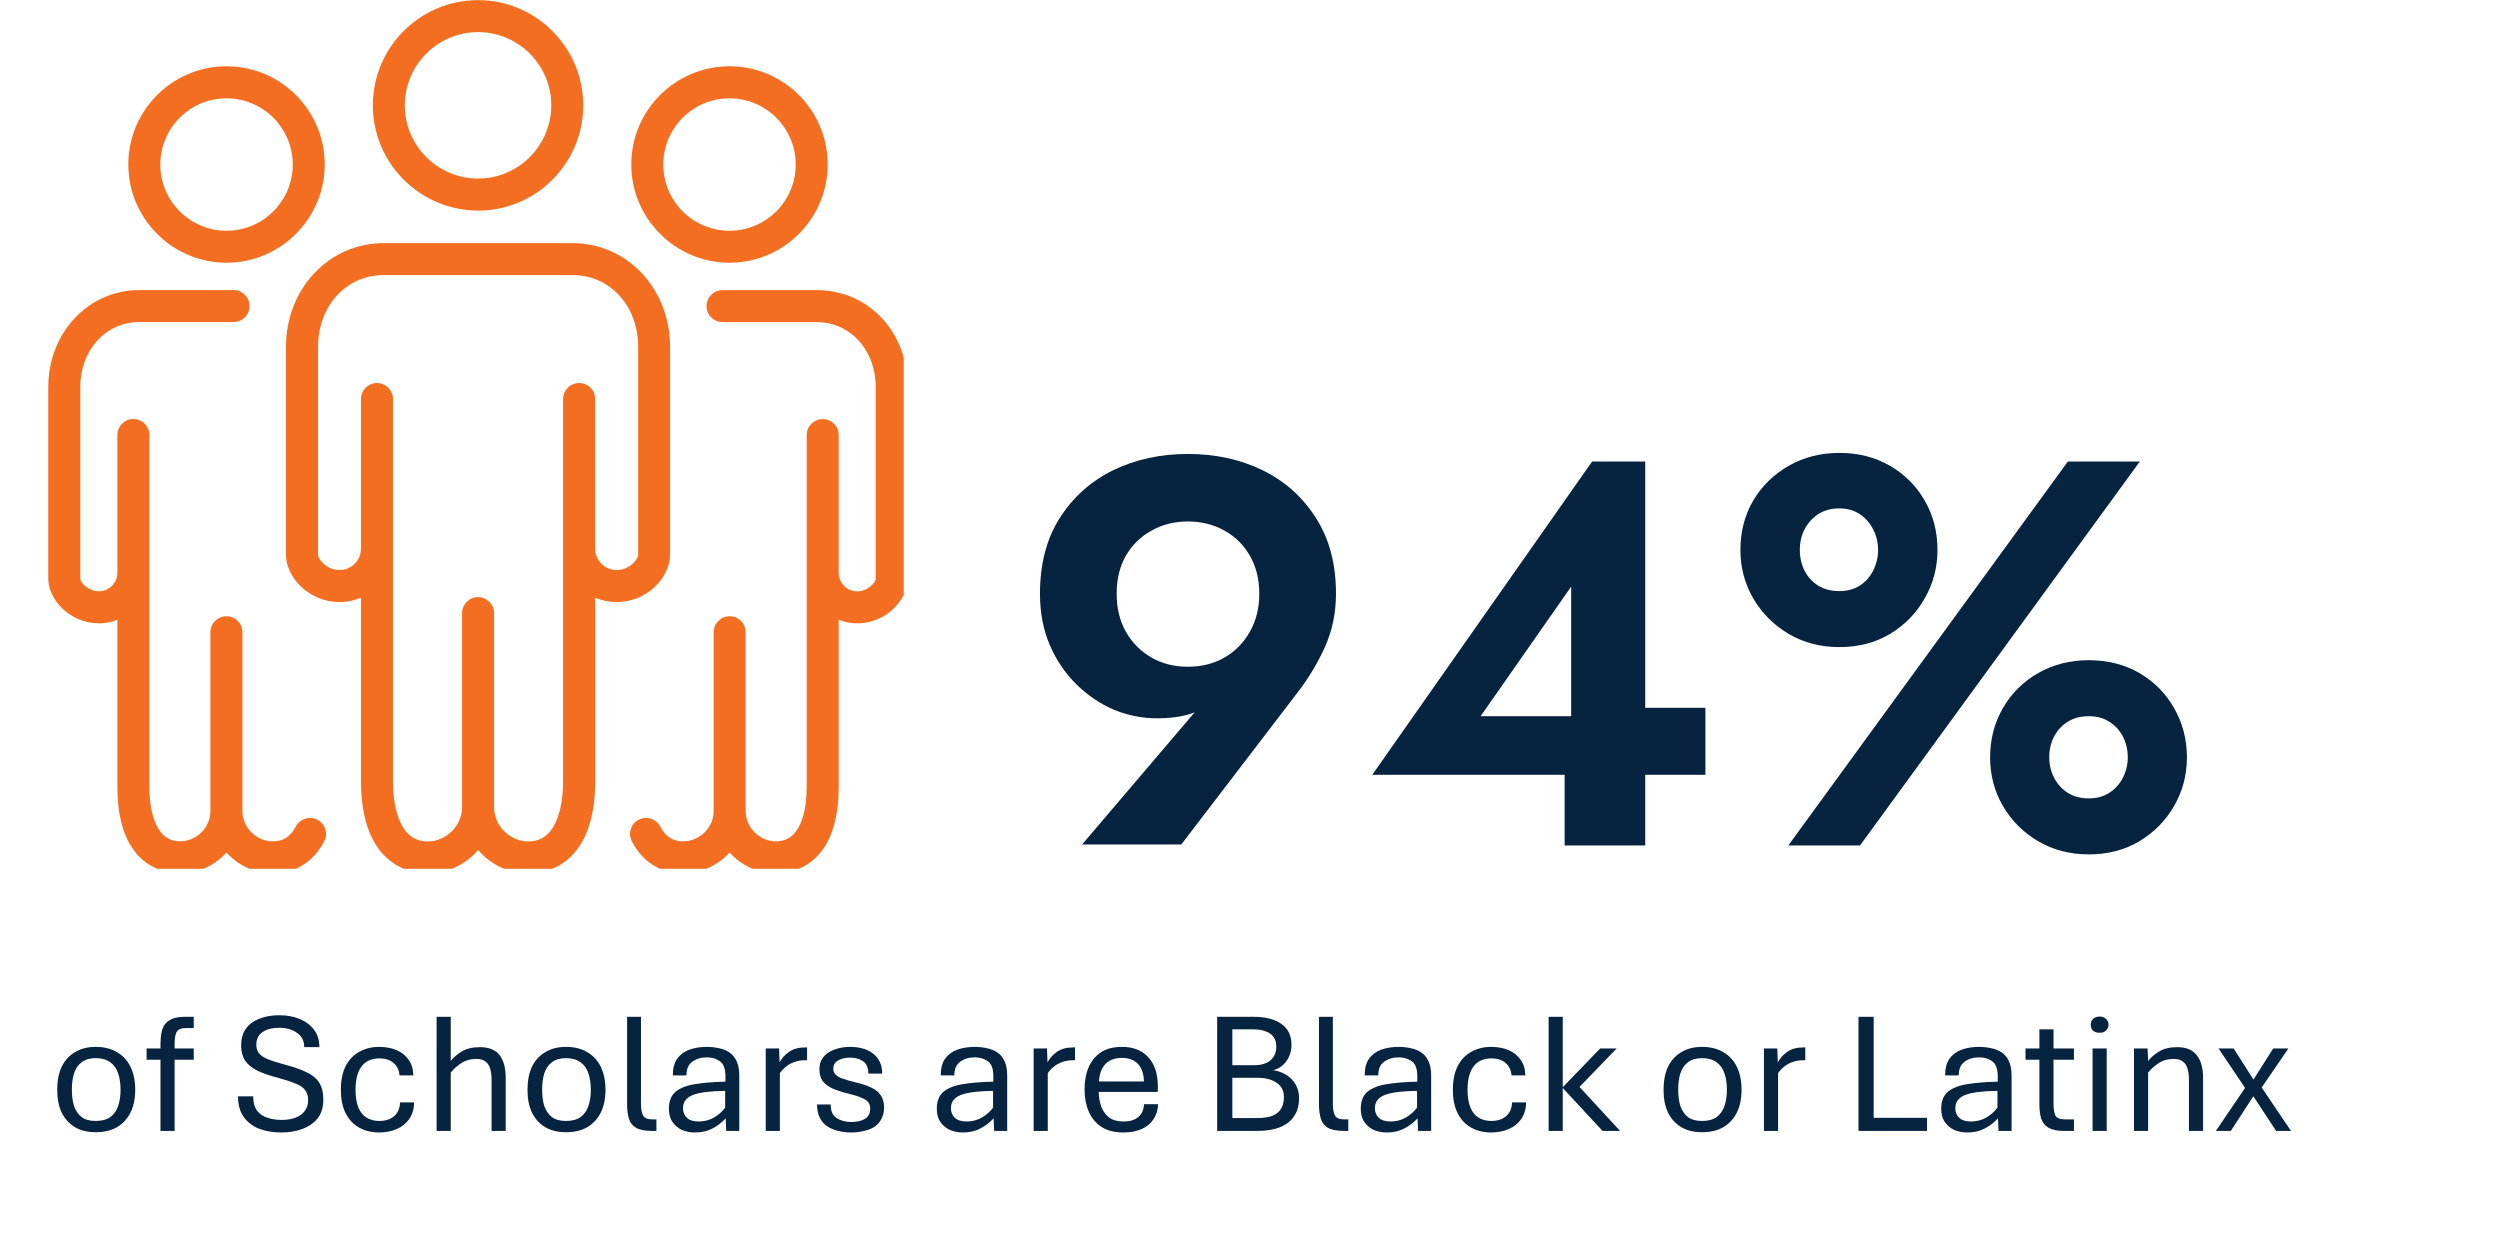 <?xml version="1.0" encoding="UTF-8"?>
<svg xmlns="http://www.w3.org/2000/svg" xmlns:xlink="http://www.w3.org/1999/xlink" width="199" zoomAndPan="magnify" viewBox="0 0 149.25 74.25" height="99" preserveAspectRatio="xMidYMid meet" version="1.0">
  <defs>
    <g></g>
    <clipPath id="eda174190c">
      <path d="M 35 17 L 51.953 17 L 51.953 51.867 L 35 51.867 Z M 35 17 " clip-rule="nonzero"></path>
    </clipPath>
    <clipPath id="ccbb4f6f86">
      <path d="M 0.883 17 L 18 17 L 18 51.867 L 0.883 51.867 Z M 0.883 17 " clip-rule="nonzero"></path>
    </clipPath>
    <clipPath id="7a07c8b759">
      <path d="M 15 14 L 39 14 L 39 51.867 L 15 51.867 Z M 15 14 " clip-rule="nonzero"></path>
    </clipPath>
    <clipPath id="c7a2c077f8">
      <path d="M 0.75 57 L 135.469 57 L 135.469 70.566 L 0.75 70.566 Z M 0.75 57 " clip-rule="nonzero"></path>
    </clipPath>
    <clipPath id="36b2529d1d">
      <rect x="0" width="136" y="0" height="14"></rect>
    </clipPath>
    <clipPath id="9bcd3f2037">
      <rect x="0" width="72" y="0" height="49"></rect>
    </clipPath>
    <clipPath id="2f1e0b0f58">
      <rect x="0" width="136" y="0" height="71"></rect>
    </clipPath>
  </defs>
  <g transform="matrix(1, 0, 0, 1, 2, 0)">
    <g clip-path="url(#2f1e0b0f58)">
      <path fill="#f36e21" d="M 41.551 15.684 C 44.785 15.684 47.414 13.051 47.414 9.82 C 47.414 6.586 44.789 3.957 41.551 3.957 C 38.316 3.957 35.688 6.586 35.688 9.82 C 35.688 13.051 38.32 15.684 41.551 15.684 Z M 41.551 5.871 C 43.734 5.871 45.504 7.641 45.504 9.824 C 45.504 12.004 43.734 13.777 41.551 13.777 C 39.371 13.777 37.598 12.004 37.598 9.824 C 37.598 7.641 39.371 5.871 41.551 5.871 Z M 41.551 5.871 " fill-opacity="1" fill-rule="nonzero"></path>
      <g clip-path="url(#eda174190c)">
        <path fill="#f36e21" d="M 41.137 17.32 C 40.609 17.32 40.18 17.75 40.18 18.277 C 40.18 18.805 40.609 19.23 41.137 19.23 L 46.75 19.23 C 48.762 19.23 50.281 20.898 50.281 23.105 L 50.281 34.547 C 50.281 34.77 49.812 35.305 49.176 35.305 C 48.883 35.305 48.602 35.191 48.398 34.98 C 48.188 34.77 48.07 34.492 48.07 34.203 L 48.07 25.973 C 48.07 25.445 47.641 25.02 47.113 25.02 C 46.586 25.02 46.16 25.445 46.16 25.973 L 46.16 46.98 C 46.16 47.957 45.984 50.23 44.336 50.23 C 43.855 50.23 43.398 50.039 43.051 49.688 C 42.707 49.344 42.516 48.891 42.516 48.406 C 42.516 48.402 42.516 48.398 42.516 48.391 L 42.516 37.742 C 42.516 37.215 42.086 36.789 41.559 36.789 C 41.031 36.789 40.605 37.215 40.605 37.742 L 40.605 48.406 C 40.605 48.406 40.605 48.41 40.605 48.414 C 40.605 48.895 40.414 49.344 40.07 49.688 C 39.719 50.035 39.258 50.23 38.777 50.23 C 38.176 50.23 37.727 49.941 37.414 49.34 C 37.172 48.875 36.594 48.695 36.125 48.938 C 35.656 49.184 35.477 49.762 35.723 50.23 C 36.367 51.465 37.453 52.141 38.777 52.141 C 39.77 52.141 40.703 51.75 41.418 51.043 C 41.469 50.996 41.512 50.945 41.559 50.895 C 41.605 50.945 41.656 51 41.699 51.043 C 42.406 51.75 43.344 52.141 44.336 52.141 C 45.211 52.141 48.07 51.77 48.07 46.98 L 48.07 37 C 48.418 37.141 48.789 37.215 49.176 37.215 C 50.902 37.215 52.191 35.805 52.191 34.547 L 52.191 23.105 C 52.191 19.809 49.852 17.32 46.75 17.32 Z M 41.137 17.32 " fill-opacity="1" fill-rule="nonzero"></path>
      </g>
      <path fill="#f36e21" d="M 11.523 15.684 C 14.754 15.684 17.387 13.051 17.387 9.82 C 17.387 6.586 14.758 3.957 11.523 3.957 C 8.289 3.957 5.66 6.586 5.66 9.82 C 5.66 13.051 8.293 15.684 11.523 15.684 Z M 7.57 9.824 C 7.57 7.641 9.344 5.871 11.523 5.871 C 13.703 5.871 15.477 7.641 15.477 9.824 C 15.477 12.004 13.703 13.777 11.523 13.777 C 9.344 13.777 7.57 12.004 7.57 9.824 Z M 7.57 9.824 " fill-opacity="1" fill-rule="nonzero"></path>
      <g clip-path="url(#ccbb4f6f86)">
        <path fill="#f36e21" d="M 3.902 37.215 C 4.285 37.215 4.66 37.145 5.008 37 L 5.008 46.98 C 5.008 51.77 7.863 52.141 8.738 52.141 C 9.73 52.141 10.672 51.75 11.379 51.043 C 11.426 50.996 11.473 50.945 11.52 50.895 C 11.566 50.945 11.613 51 11.66 51.043 C 12.367 51.75 13.305 52.141 14.297 52.141 C 15.621 52.141 16.707 51.461 17.355 50.23 C 17.473 50.004 17.496 49.746 17.422 49.5 C 17.344 49.258 17.18 49.059 16.953 48.938 C 16.488 48.695 15.914 48.875 15.664 49.34 C 15.352 49.938 14.902 50.23 14.297 50.23 C 13.816 50.23 13.359 50.039 13.012 49.691 C 12.664 49.344 12.473 48.891 12.473 48.406 C 12.473 48.406 12.473 48.406 12.473 48.402 L 12.473 37.742 C 12.473 37.215 12.047 36.789 11.52 36.789 C 10.992 36.789 10.562 37.215 10.562 37.742 L 10.562 48.406 C 10.562 48.891 10.375 49.344 10.027 49.688 C 9.68 50.035 9.219 50.227 8.738 50.227 C 7.098 50.227 6.918 47.953 6.918 46.977 L 6.918 25.969 C 6.918 25.441 6.488 25.016 5.961 25.016 C 5.434 25.016 5.008 25.441 5.008 25.969 L 5.008 34.199 C 5.008 34.492 4.891 34.77 4.684 34.973 C 4.473 35.184 4.191 35.301 3.902 35.301 C 3.262 35.301 2.793 34.766 2.793 34.543 L 2.793 23.102 C 2.793 20.895 4.312 19.227 6.324 19.227 L 11.941 19.227 C 12.469 19.227 12.898 18.801 12.898 18.273 C 12.898 17.746 12.469 17.316 11.941 17.316 L 6.324 17.316 C 3.277 17.316 0.883 19.859 0.883 23.102 L 0.883 34.543 C 0.883 35.801 2.176 37.211 3.902 37.211 Z M 3.902 37.215 " fill-opacity="1" fill-rule="nonzero"></path>
      </g>
      <path fill="#f36e21" d="M 26.539 12.574 C 30.004 12.574 32.82 9.754 32.82 6.293 C 32.82 2.832 30 0.008 26.539 0.008 C 23.078 0.008 20.258 2.828 20.258 6.289 C 20.258 9.75 23.078 12.57 26.539 12.57 Z M 26.539 1.918 C 28.949 1.918 30.91 3.879 30.91 6.289 C 30.91 8.699 28.949 10.66 26.539 10.66 C 24.129 10.66 22.168 8.699 22.168 6.289 C 22.168 3.879 24.129 1.918 26.539 1.918 Z M 26.539 1.918 " fill-opacity="1" fill-rule="nonzero"></path>
      <g clip-path="url(#7a07c8b759)">
        <path fill="#f36e21" d="M 33.527 35.676 C 33.926 35.852 34.359 35.945 34.809 35.945 C 36.637 35.945 38.004 34.457 38.004 33.129 L 38.004 20.711 C 38.004 17.238 35.449 14.516 32.18 14.516 L 20.898 14.516 C 17.637 14.516 15.074 17.234 15.074 20.711 L 15.074 33.129 C 15.074 34.457 16.438 35.945 18.27 35.945 C 18.715 35.945 19.152 35.852 19.551 35.676 L 19.551 46.621 C 19.551 51.742 22.594 52.145 23.523 52.145 C 24.578 52.145 25.578 51.727 26.328 50.977 C 26.402 50.902 26.473 50.828 26.543 50.746 C 26.613 50.828 26.68 50.902 26.758 50.977 C 27.508 51.727 28.508 52.145 29.562 52.145 C 30.492 52.145 33.535 51.746 33.535 46.621 L 33.535 35.676 Z M 32.57 22.867 C 32.043 22.867 31.617 23.297 31.617 23.824 L 31.617 46.621 C 31.617 47.707 31.414 50.234 29.555 50.234 C 29.008 50.234 28.492 50.016 28.102 49.625 C 27.707 49.234 27.496 48.719 27.496 48.176 L 27.496 36.605 C 27.496 36.078 27.066 35.648 26.539 35.648 C 26.012 35.648 25.586 36.078 25.586 36.605 L 25.586 48.176 C 25.586 48.723 25.367 49.238 24.977 49.625 C 24.582 50.02 24.066 50.234 23.523 50.234 C 21.664 50.234 21.461 47.711 21.461 46.621 L 21.461 23.824 C 21.461 23.297 21.035 22.867 20.508 22.867 C 19.98 22.867 19.551 23.297 19.551 23.824 L 19.551 32.75 C 19.551 33.09 19.418 33.41 19.18 33.656 C 18.938 33.895 18.613 34.031 18.273 34.031 C 17.5 34.031 16.988 33.383 16.988 33.125 L 16.988 20.707 C 16.988 18.262 18.672 16.422 20.902 16.422 L 32.184 16.422 C 34.418 16.422 36.098 18.262 36.098 20.707 L 36.098 33.125 C 36.098 33.383 35.586 34.031 34.812 34.031 C 34.469 34.031 34.148 33.895 33.906 33.656 C 33.664 33.41 33.531 33.086 33.531 32.746 L 33.531 23.82 C 33.531 23.293 33.102 22.863 32.574 22.863 Z M 32.57 22.867 " fill-opacity="1" fill-rule="nonzero"></path>
      </g>
      <g clip-path="url(#c7a2c077f8)">
        <g transform="matrix(1, 0, 0, 1, 0, 57)">
          <g clip-path="url(#36b2529d1d)">
            <g fill="#062340" fill-opacity="1">
              <g transform="translate(0.885, 10.515)">
                <g>
                  <path d="M 2.828 0.078 C 2.348 0.078 1.938 -0.02 1.594 -0.219 C 1.25 -0.426 0.984 -0.719 0.797 -1.094 C 0.617 -1.477 0.531 -1.93 0.531 -2.453 C 0.531 -2.984 0.617 -3.441 0.797 -3.828 C 0.984 -4.211 1.25 -4.504 1.594 -4.703 C 1.938 -4.91 2.348 -5.016 2.828 -5.016 C 3.328 -5.016 3.75 -4.91 4.094 -4.703 C 4.445 -4.504 4.719 -4.211 4.906 -3.828 C 5.094 -3.441 5.188 -2.984 5.188 -2.453 C 5.188 -1.93 5.094 -1.477 4.906 -1.094 C 4.719 -0.719 4.445 -0.426 4.094 -0.219 C 3.75 -0.02 3.328 0.078 2.828 0.078 Z M 2.828 -0.594 C 3.191 -0.594 3.484 -0.672 3.703 -0.828 C 3.922 -0.992 4.078 -1.219 4.172 -1.5 C 4.266 -1.781 4.312 -2.098 4.312 -2.453 C 4.312 -2.816 4.266 -3.141 4.172 -3.422 C 4.078 -3.711 3.922 -3.938 3.703 -4.094 C 3.484 -4.258 3.191 -4.344 2.828 -4.344 C 2.473 -4.344 2.191 -4.258 1.984 -4.094 C 1.773 -3.938 1.625 -3.711 1.531 -3.422 C 1.445 -3.141 1.406 -2.816 1.406 -2.453 C 1.406 -2.098 1.445 -1.781 1.531 -1.5 C 1.625 -1.219 1.773 -0.992 1.984 -0.828 C 2.191 -0.672 2.473 -0.594 2.828 -0.594 Z M 2.828 -0.594 "></path>
                </g>
              </g>
            </g>
            <g fill="#062340" fill-opacity="1">
              <g transform="translate(6.597, 10.515)">
                <g>
                  <path d="M 0.984 0 L 0.984 -4.25 L 0.156 -4.25 L 0.156 -4.922 L 0.984 -4.922 L 0.984 -5.203 C 0.984 -5.453 1.004 -5.676 1.047 -5.875 C 1.086 -6.082 1.16 -6.254 1.266 -6.391 C 1.379 -6.523 1.531 -6.629 1.719 -6.703 C 1.906 -6.773 2.148 -6.812 2.453 -6.812 L 2.969 -6.812 L 2.969 -6.141 L 2.516 -6.141 C 2.211 -6.141 2.02 -6.055 1.938 -5.891 C 1.863 -5.734 1.828 -5.504 1.828 -5.203 L 1.828 -4.922 L 2.969 -4.922 L 2.969 -4.25 L 1.828 -4.25 L 1.828 0 Z M 0.984 0 "></path>
                </g>
              </g>
            </g>
            <g fill="#062340" fill-opacity="1">
              <g transform="translate(9.716, 10.515)">
                <g></g>
              </g>
            </g>
            <g fill="#062340" fill-opacity="1">
              <g transform="translate(11.819, 10.515)">
                <g>
                  <path d="M 2.984 0.094 C 2.492 0.094 2.051 0.02 1.656 -0.125 C 1.27 -0.281 0.961 -0.516 0.734 -0.828 C 0.504 -1.148 0.391 -1.562 0.391 -2.062 L 1.297 -2.062 C 1.297 -1.695 1.375 -1.41 1.531 -1.203 C 1.688 -1.004 1.895 -0.863 2.156 -0.781 C 2.414 -0.695 2.703 -0.656 3.016 -0.656 C 3.297 -0.656 3.555 -0.695 3.797 -0.781 C 4.035 -0.863 4.223 -0.992 4.359 -1.172 C 4.504 -1.348 4.578 -1.57 4.578 -1.844 C 4.578 -2.07 4.52 -2.266 4.406 -2.422 C 4.301 -2.578 4.117 -2.707 3.859 -2.812 C 3.598 -2.926 3.254 -3.039 2.828 -3.156 C 2.305 -3.289 1.879 -3.438 1.547 -3.594 C 1.223 -3.758 0.977 -3.961 0.812 -4.203 C 0.656 -4.441 0.578 -4.742 0.578 -5.109 C 0.578 -5.492 0.664 -5.816 0.844 -6.078 C 1.031 -6.348 1.297 -6.551 1.641 -6.688 C 1.984 -6.832 2.391 -6.906 2.859 -6.906 C 3.297 -6.906 3.695 -6.832 4.062 -6.688 C 4.426 -6.539 4.711 -6.328 4.922 -6.047 C 5.141 -5.766 5.25 -5.414 5.25 -5 L 4.344 -5 C 4.344 -5.375 4.195 -5.66 3.906 -5.859 C 3.625 -6.055 3.273 -6.156 2.859 -6.156 C 2.422 -6.156 2.082 -6.066 1.844 -5.891 C 1.602 -5.723 1.484 -5.473 1.484 -5.141 C 1.484 -4.941 1.535 -4.773 1.641 -4.641 C 1.742 -4.504 1.922 -4.383 2.172 -4.281 C 2.43 -4.176 2.789 -4.062 3.25 -3.938 C 3.77 -3.801 4.191 -3.648 4.516 -3.484 C 4.848 -3.328 5.094 -3.117 5.25 -2.859 C 5.406 -2.609 5.484 -2.273 5.484 -1.859 C 5.484 -1.422 5.375 -1.055 5.156 -0.766 C 4.938 -0.484 4.633 -0.27 4.25 -0.125 C 3.875 0.02 3.453 0.094 2.984 0.094 Z M 2.984 0.094 "></path>
                </g>
              </g>
            </g>
            <g fill="#062340" fill-opacity="1">
              <g transform="translate(17.819, 10.515)">
                <g>
                  <path d="M 2.812 0.094 C 2.375 0.094 1.984 0 1.641 -0.188 C 1.297 -0.375 1.023 -0.656 0.828 -1.031 C 0.629 -1.414 0.531 -1.891 0.531 -2.453 C 0.531 -3.016 0.625 -3.484 0.812 -3.859 C 1.008 -4.242 1.281 -4.531 1.625 -4.719 C 1.969 -4.914 2.363 -5.016 2.812 -5.016 C 3.195 -5.016 3.539 -4.953 3.844 -4.828 C 4.145 -4.703 4.383 -4.516 4.562 -4.266 C 4.75 -4.016 4.848 -3.695 4.859 -3.312 L 4.031 -3.312 C 4.008 -3.625 3.895 -3.867 3.688 -4.047 C 3.477 -4.234 3.191 -4.328 2.828 -4.328 C 2.348 -4.328 1.988 -4.16 1.75 -3.828 C 1.52 -3.504 1.406 -3.047 1.406 -2.453 C 1.406 -2.055 1.457 -1.719 1.562 -1.438 C 1.664 -1.164 1.82 -0.957 2.031 -0.812 C 2.25 -0.664 2.516 -0.594 2.828 -0.594 C 3.191 -0.594 3.484 -0.688 3.703 -0.875 C 3.93 -1.062 4.051 -1.336 4.062 -1.703 L 4.906 -1.703 C 4.895 -1.305 4.797 -0.973 4.609 -0.703 C 4.422 -0.441 4.172 -0.242 3.859 -0.109 C 3.555 0.023 3.207 0.094 2.812 0.094 Z M 2.812 0.094 "></path>
                </g>
              </g>
            </g>
            <g fill="#062340" fill-opacity="1">
              <g transform="translate(23.253, 10.515)">
                <g>
                  <path d="M 0.812 0 L 0.812 -6.812 L 1.656 -6.812 L 1.656 -4.172 C 1.801 -4.367 2.016 -4.555 2.297 -4.734 C 2.586 -4.91 2.953 -5 3.391 -5 C 3.941 -5 4.336 -4.836 4.578 -4.516 C 4.816 -4.203 4.938 -3.754 4.938 -3.172 L 4.938 0 L 4.094 0 L 4.094 -3.062 C 4.094 -3.301 4.066 -3.508 4.016 -3.688 C 3.973 -3.875 3.883 -4.02 3.75 -4.125 C 3.625 -4.238 3.438 -4.297 3.188 -4.297 C 2.82 -4.297 2.516 -4.207 2.266 -4.031 C 2.016 -3.863 1.812 -3.68 1.656 -3.484 L 1.656 0 Z M 0.812 0 "></path>
                </g>
              </g>
            </g>
            <g fill="#062340" fill-opacity="1">
              <g transform="translate(28.96, 10.515)">
                <g>
                  <path d="M 2.828 0.078 C 2.348 0.078 1.938 -0.02 1.594 -0.219 C 1.25 -0.426 0.984 -0.719 0.797 -1.094 C 0.617 -1.477 0.531 -1.93 0.531 -2.453 C 0.531 -2.984 0.617 -3.441 0.797 -3.828 C 0.984 -4.211 1.25 -4.504 1.594 -4.703 C 1.938 -4.91 2.348 -5.016 2.828 -5.016 C 3.328 -5.016 3.75 -4.91 4.094 -4.703 C 4.445 -4.504 4.719 -4.211 4.906 -3.828 C 5.094 -3.441 5.188 -2.984 5.188 -2.453 C 5.188 -1.93 5.094 -1.477 4.906 -1.094 C 4.719 -0.719 4.445 -0.426 4.094 -0.219 C 3.75 -0.02 3.328 0.078 2.828 0.078 Z M 2.828 -0.594 C 3.191 -0.594 3.484 -0.672 3.703 -0.828 C 3.922 -0.992 4.078 -1.219 4.172 -1.5 C 4.266 -1.781 4.312 -2.098 4.312 -2.453 C 4.312 -2.816 4.266 -3.141 4.172 -3.422 C 4.078 -3.711 3.922 -3.938 3.703 -4.094 C 3.484 -4.258 3.191 -4.344 2.828 -4.344 C 2.473 -4.344 2.191 -4.258 1.984 -4.094 C 1.773 -3.938 1.625 -3.711 1.531 -3.422 C 1.445 -3.141 1.406 -2.816 1.406 -2.453 C 1.406 -2.098 1.445 -1.781 1.531 -1.5 C 1.625 -1.219 1.773 -0.992 1.984 -0.828 C 2.191 -0.672 2.473 -0.594 2.828 -0.594 Z M 2.828 -0.594 "></path>
                </g>
              </g>
            </g>
            <g fill="#062340" fill-opacity="1">
              <g transform="translate(34.672, 10.515)">
                <g>
                  <path d="M 2.234 0 C 1.828 0 1.516 -0.062 1.297 -0.188 C 1.086 -0.312 0.945 -0.492 0.875 -0.734 C 0.801 -0.973 0.766 -1.258 0.766 -1.594 L 0.766 -6.812 L 1.594 -6.812 L 1.594 -1.641 C 1.594 -1.328 1.633 -1.086 1.719 -0.922 C 1.801 -0.766 1.988 -0.688 2.281 -0.688 L 2.516 -0.688 L 2.516 0 Z M 2.234 0 "></path>
                </g>
              </g>
            </g>
            <g fill="#062340" fill-opacity="1">
              <g transform="translate(37.402, 10.515)">
                <g>
                  <path d="M 2.078 0.094 C 1.797 0.094 1.535 0.039 1.297 -0.062 C 1.066 -0.176 0.879 -0.336 0.734 -0.547 C 0.598 -0.754 0.531 -1.016 0.531 -1.328 C 0.531 -1.773 0.664 -2.113 0.938 -2.344 C 1.219 -2.57 1.613 -2.723 2.125 -2.797 C 2.633 -2.879 3.227 -2.926 3.906 -2.938 L 3.906 -3.281 C 3.906 -3.707 3.797 -4 3.578 -4.156 C 3.367 -4.312 3.109 -4.391 2.797 -4.391 C 2.453 -4.391 2.16 -4.301 1.922 -4.125 C 1.691 -3.957 1.578 -3.688 1.578 -3.312 L 0.766 -3.312 C 0.766 -3.719 0.848 -4.047 1.016 -4.297 C 1.191 -4.547 1.43 -4.727 1.734 -4.844 C 2.047 -4.957 2.398 -5.016 2.797 -5.016 C 3.047 -5.016 3.285 -4.988 3.516 -4.938 C 3.742 -4.895 3.953 -4.812 4.141 -4.688 C 4.328 -4.562 4.473 -4.383 4.578 -4.156 C 4.68 -3.938 4.734 -3.648 4.734 -3.297 L 4.734 0 L 3.953 0 L 3.922 -0.75 C 3.691 -0.5 3.426 -0.297 3.125 -0.141 C 2.832 0.016 2.484 0.094 2.078 0.094 Z M 2.312 -0.562 C 2.645 -0.562 2.945 -0.641 3.219 -0.797 C 3.488 -0.953 3.711 -1.148 3.891 -1.391 L 3.891 -2.391 C 2.992 -2.379 2.348 -2.297 1.953 -2.141 C 1.566 -1.984 1.375 -1.723 1.375 -1.359 C 1.375 -1.117 1.453 -0.926 1.609 -0.781 C 1.766 -0.633 2 -0.562 2.312 -0.562 Z M 2.312 -0.562 "></path>
                </g>
              </g>
            </g>
            <g fill="#062340" fill-opacity="1">
              <g transform="translate(42.902, 10.515)">
                <g>
                  <path d="M 0.812 0 L 0.812 -4.922 L 1.609 -4.922 L 1.641 -4.094 C 1.773 -4.344 1.961 -4.551 2.203 -4.719 C 2.453 -4.895 2.773 -4.984 3.172 -4.984 L 3.281 -4.984 L 3.281 -4.219 L 3.156 -4.219 C 2.914 -4.219 2.703 -4.18 2.516 -4.109 C 2.328 -4.047 2.164 -3.957 2.031 -3.844 C 1.895 -3.738 1.77 -3.609 1.656 -3.453 L 1.656 0 Z M 0.812 0 "></path>
                </g>
              </g>
            </g>
            <g fill="#062340" fill-opacity="1">
              <g transform="translate(46.263, 10.515)">
                <g>
                  <path d="M 2.562 0.094 C 2.281 0.094 2.016 0.062 1.766 0 C 1.523 -0.062 1.305 -0.156 1.109 -0.281 C 0.922 -0.414 0.773 -0.586 0.672 -0.797 C 0.566 -1.016 0.516 -1.273 0.516 -1.578 L 1.328 -1.578 C 1.328 -1.191 1.445 -0.922 1.688 -0.766 C 1.926 -0.609 2.223 -0.531 2.578 -0.531 C 2.898 -0.531 3.164 -0.594 3.375 -0.719 C 3.582 -0.844 3.688 -1.047 3.688 -1.328 C 3.688 -1.566 3.594 -1.742 3.406 -1.859 C 3.219 -1.984 2.883 -2.102 2.406 -2.219 C 2.031 -2.312 1.707 -2.414 1.438 -2.531 C 1.176 -2.656 0.977 -2.805 0.844 -2.984 C 0.719 -3.172 0.656 -3.406 0.656 -3.688 C 0.656 -3.906 0.703 -4.098 0.797 -4.266 C 0.891 -4.43 1.02 -4.566 1.188 -4.672 C 1.352 -4.785 1.547 -4.867 1.766 -4.922 C 1.992 -4.984 2.238 -5.016 2.5 -5.016 C 2.758 -5.016 3.004 -4.984 3.234 -4.922 C 3.461 -4.859 3.66 -4.766 3.828 -4.641 C 4.004 -4.516 4.145 -4.348 4.25 -4.141 C 4.352 -3.941 4.406 -3.703 4.406 -3.422 L 3.578 -3.422 C 3.578 -3.766 3.473 -4.008 3.266 -4.156 C 3.055 -4.301 2.801 -4.375 2.5 -4.375 C 2.195 -4.375 1.953 -4.316 1.766 -4.203 C 1.578 -4.098 1.484 -3.93 1.484 -3.703 C 1.484 -3.578 1.523 -3.469 1.609 -3.375 C 1.691 -3.281 1.832 -3.195 2.031 -3.125 C 2.227 -3.051 2.5 -2.973 2.844 -2.891 C 3.207 -2.805 3.516 -2.703 3.766 -2.578 C 4.016 -2.461 4.203 -2.305 4.328 -2.109 C 4.453 -1.922 4.516 -1.68 4.516 -1.391 C 4.516 -1.129 4.461 -0.906 4.359 -0.719 C 4.266 -0.531 4.129 -0.375 3.953 -0.25 C 3.773 -0.133 3.566 -0.051 3.328 0 C 3.086 0.062 2.832 0.094 2.562 0.094 Z M 2.562 0.094 "></path>
                </g>
              </g>
            </g>
            <g fill="#062340" fill-opacity="1">
              <g transform="translate(51.293, 10.515)">
                <g></g>
              </g>
            </g>
            <g fill="#062340" fill-opacity="1">
              <g transform="translate(53.396, 10.515)">
                <g>
                  <path d="M 2.078 0.094 C 1.797 0.094 1.535 0.039 1.297 -0.062 C 1.066 -0.176 0.879 -0.336 0.734 -0.547 C 0.598 -0.754 0.531 -1.016 0.531 -1.328 C 0.531 -1.773 0.664 -2.113 0.938 -2.344 C 1.219 -2.57 1.613 -2.723 2.125 -2.797 C 2.633 -2.879 3.227 -2.926 3.906 -2.938 L 3.906 -3.281 C 3.906 -3.707 3.797 -4 3.578 -4.156 C 3.367 -4.312 3.109 -4.391 2.797 -4.391 C 2.453 -4.391 2.16 -4.301 1.922 -4.125 C 1.691 -3.957 1.578 -3.688 1.578 -3.312 L 0.766 -3.312 C 0.766 -3.719 0.848 -4.047 1.016 -4.297 C 1.191 -4.547 1.43 -4.727 1.734 -4.844 C 2.047 -4.957 2.398 -5.016 2.797 -5.016 C 3.047 -5.016 3.285 -4.988 3.516 -4.938 C 3.742 -4.895 3.953 -4.812 4.141 -4.688 C 4.328 -4.562 4.473 -4.383 4.578 -4.156 C 4.68 -3.938 4.734 -3.648 4.734 -3.297 L 4.734 0 L 3.953 0 L 3.922 -0.75 C 3.691 -0.5 3.426 -0.297 3.125 -0.141 C 2.832 0.016 2.484 0.094 2.078 0.094 Z M 2.312 -0.562 C 2.645 -0.562 2.945 -0.641 3.219 -0.797 C 3.488 -0.953 3.711 -1.148 3.891 -1.391 L 3.891 -2.391 C 2.992 -2.379 2.348 -2.297 1.953 -2.141 C 1.566 -1.984 1.375 -1.723 1.375 -1.359 C 1.375 -1.117 1.453 -0.926 1.609 -0.781 C 1.766 -0.633 2 -0.562 2.312 -0.562 Z M 2.312 -0.562 "></path>
                </g>
              </g>
            </g>
            <g fill="#062340" fill-opacity="1">
              <g transform="translate(58.896, 10.515)">
                <g>
                  <path d="M 0.812 0 L 0.812 -4.922 L 1.609 -4.922 L 1.641 -4.094 C 1.773 -4.344 1.961 -4.551 2.203 -4.719 C 2.453 -4.895 2.773 -4.984 3.172 -4.984 L 3.281 -4.984 L 3.281 -4.219 L 3.156 -4.219 C 2.914 -4.219 2.703 -4.18 2.516 -4.109 C 2.328 -4.047 2.164 -3.957 2.031 -3.844 C 1.895 -3.738 1.77 -3.609 1.656 -3.453 L 1.656 0 Z M 0.812 0 "></path>
                </g>
              </g>
            </g>
            <g fill="#062340" fill-opacity="1">
              <g transform="translate(62.217, 10.515)">
                <g>
                  <path d="M 2.859 0.094 C 2.328 0.094 1.891 -0.016 1.547 -0.234 C 1.203 -0.461 0.945 -0.77 0.781 -1.156 C 0.613 -1.539 0.531 -1.977 0.531 -2.469 C 0.531 -2.969 0.609 -3.406 0.766 -3.781 C 0.93 -4.164 1.176 -4.469 1.5 -4.688 C 1.832 -4.906 2.254 -5.016 2.766 -5.016 C 3.43 -5.016 3.953 -4.812 4.328 -4.406 C 4.711 -4 4.906 -3.414 4.906 -2.656 C 4.906 -2.602 4.906 -2.539 4.906 -2.469 C 4.906 -2.406 4.898 -2.359 4.891 -2.328 L 1.375 -2.328 C 1.383 -2.004 1.438 -1.707 1.531 -1.438 C 1.633 -1.176 1.789 -0.961 2 -0.797 C 2.219 -0.641 2.504 -0.562 2.859 -0.562 C 3.234 -0.562 3.523 -0.648 3.734 -0.828 C 3.953 -1.004 4.066 -1.258 4.078 -1.594 L 4.922 -1.594 C 4.91 -1.25 4.816 -0.945 4.641 -0.688 C 4.473 -0.438 4.238 -0.242 3.938 -0.109 C 3.633 0.023 3.273 0.094 2.859 0.094 Z M 1.391 -2.953 L 4.078 -2.953 C 4.066 -3.41 3.945 -3.758 3.719 -4 C 3.488 -4.238 3.172 -4.359 2.766 -4.359 C 2.348 -4.359 2.02 -4.238 1.781 -4 C 1.551 -3.758 1.422 -3.41 1.391 -2.953 Z M 1.391 -2.953 "></path>
                </g>
              </g>
            </g>
            <g fill="#062340" fill-opacity="1">
              <g transform="translate(67.671, 10.515)">
                <g></g>
              </g>
            </g>
            <g fill="#062340" fill-opacity="1">
              <g transform="translate(69.774, 10.515)">
                <g>
                  <path d="M 0.891 0 L 0.891 -6.812 L 3.078 -6.812 C 3.766 -6.812 4.312 -6.672 4.719 -6.391 C 5.125 -6.117 5.328 -5.695 5.328 -5.125 C 5.328 -4.77 5.227 -4.453 5.031 -4.172 C 4.832 -3.891 4.566 -3.707 4.234 -3.625 C 4.703 -3.551 5.078 -3.363 5.359 -3.062 C 5.641 -2.758 5.781 -2.391 5.781 -1.953 C 5.781 -1.547 5.688 -1.195 5.5 -0.906 C 5.32 -0.613 5.047 -0.391 4.672 -0.234 C 4.305 -0.078 3.848 0 3.297 0 Z M 1.797 -0.766 L 3.281 -0.766 C 3.562 -0.766 3.82 -0.797 4.062 -0.859 C 4.312 -0.93 4.508 -1.062 4.656 -1.25 C 4.801 -1.438 4.875 -1.691 4.875 -2.016 C 4.875 -2.398 4.727 -2.688 4.438 -2.875 C 4.156 -3.07 3.77 -3.172 3.281 -3.172 L 1.797 -3.172 Z M 1.797 -3.922 L 3.078 -3.922 C 3.516 -3.922 3.848 -4.02 4.078 -4.219 C 4.305 -4.414 4.422 -4.688 4.422 -5.031 C 4.422 -5.258 4.367 -5.445 4.266 -5.594 C 4.16 -5.75 4.004 -5.863 3.797 -5.938 C 3.598 -6.02 3.359 -6.062 3.078 -6.062 L 1.797 -6.062 Z M 1.797 -3.922 "></path>
                </g>
              </g>
            </g>
            <g fill="#062340" fill-opacity="1">
              <g transform="translate(75.977, 10.515)">
                <g>
                  <path d="M 2.234 0 C 1.828 0 1.516 -0.062 1.297 -0.188 C 1.086 -0.312 0.945 -0.492 0.875 -0.734 C 0.801 -0.973 0.766 -1.258 0.766 -1.594 L 0.766 -6.812 L 1.594 -6.812 L 1.594 -1.641 C 1.594 -1.328 1.633 -1.086 1.719 -0.922 C 1.801 -0.766 1.988 -0.688 2.281 -0.688 L 2.516 -0.688 L 2.516 0 Z M 2.234 0 "></path>
                </g>
              </g>
            </g>
            <g fill="#062340" fill-opacity="1">
              <g transform="translate(78.706, 10.515)">
                <g>
                  <path d="M 2.078 0.094 C 1.797 0.094 1.535 0.039 1.297 -0.062 C 1.066 -0.176 0.879 -0.336 0.734 -0.547 C 0.598 -0.754 0.531 -1.016 0.531 -1.328 C 0.531 -1.773 0.664 -2.113 0.938 -2.344 C 1.219 -2.57 1.613 -2.723 2.125 -2.797 C 2.633 -2.879 3.227 -2.926 3.906 -2.938 L 3.906 -3.281 C 3.906 -3.707 3.797 -4 3.578 -4.156 C 3.367 -4.312 3.109 -4.391 2.797 -4.391 C 2.453 -4.391 2.16 -4.301 1.922 -4.125 C 1.691 -3.957 1.578 -3.688 1.578 -3.312 L 0.766 -3.312 C 0.766 -3.719 0.848 -4.047 1.016 -4.297 C 1.191 -4.547 1.43 -4.727 1.734 -4.844 C 2.047 -4.957 2.398 -5.016 2.797 -5.016 C 3.047 -5.016 3.285 -4.988 3.516 -4.938 C 3.742 -4.895 3.953 -4.812 4.141 -4.688 C 4.328 -4.562 4.473 -4.383 4.578 -4.156 C 4.68 -3.938 4.734 -3.648 4.734 -3.297 L 4.734 0 L 3.953 0 L 3.922 -0.75 C 3.691 -0.5 3.426 -0.297 3.125 -0.141 C 2.832 0.016 2.484 0.094 2.078 0.094 Z M 2.312 -0.562 C 2.645 -0.562 2.945 -0.641 3.219 -0.797 C 3.488 -0.953 3.711 -1.148 3.891 -1.391 L 3.891 -2.391 C 2.992 -2.379 2.348 -2.297 1.953 -2.141 C 1.566 -1.984 1.375 -1.723 1.375 -1.359 C 1.375 -1.117 1.453 -0.926 1.609 -0.781 C 1.766 -0.633 2 -0.562 2.312 -0.562 Z M 2.312 -0.562 "></path>
                </g>
              </g>
            </g>
            <g fill="#062340" fill-opacity="1">
              <g transform="translate(84.206, 10.515)">
                <g>
                  <path d="M 2.812 0.094 C 2.375 0.094 1.984 0 1.641 -0.188 C 1.297 -0.375 1.023 -0.656 0.828 -1.031 C 0.629 -1.414 0.531 -1.891 0.531 -2.453 C 0.531 -3.016 0.625 -3.484 0.812 -3.859 C 1.008 -4.242 1.281 -4.531 1.625 -4.719 C 1.969 -4.914 2.363 -5.016 2.812 -5.016 C 3.195 -5.016 3.539 -4.953 3.844 -4.828 C 4.145 -4.703 4.383 -4.516 4.562 -4.266 C 4.75 -4.016 4.848 -3.695 4.859 -3.312 L 4.031 -3.312 C 4.008 -3.625 3.895 -3.867 3.688 -4.047 C 3.477 -4.234 3.191 -4.328 2.828 -4.328 C 2.348 -4.328 1.988 -4.16 1.75 -3.828 C 1.52 -3.504 1.406 -3.047 1.406 -2.453 C 1.406 -2.055 1.457 -1.719 1.562 -1.438 C 1.664 -1.164 1.82 -0.957 2.031 -0.812 C 2.25 -0.664 2.516 -0.594 2.828 -0.594 C 3.191 -0.594 3.484 -0.688 3.703 -0.875 C 3.93 -1.062 4.051 -1.336 4.062 -1.703 L 4.906 -1.703 C 4.895 -1.305 4.797 -0.973 4.609 -0.703 C 4.422 -0.441 4.172 -0.242 3.859 -0.109 C 3.555 0.023 3.207 0.094 2.812 0.094 Z M 2.812 0.094 "></path>
                </g>
              </g>
            </g>
            <g fill="#062340" fill-opacity="1">
              <g transform="translate(89.64, 10.515)">
                <g>
                  <path d="M 0.812 0 L 0.812 -6.812 L 1.656 -6.812 L 1.656 -2.609 L 3.891 -4.922 L 4.875 -4.922 L 2.656 -2.625 L 5.078 0 L 4.031 0 L 1.656 -2.562 L 1.656 0 Z M 0.812 0 "></path>
                </g>
              </g>
            </g>
            <g fill="#062340" fill-opacity="1">
              <g transform="translate(94.68, 10.515)">
                <g></g>
              </g>
            </g>
            <g fill="#062340" fill-opacity="1">
              <g transform="translate(96.783, 10.515)">
                <g>
                  <path d="M 2.828 0.078 C 2.348 0.078 1.938 -0.02 1.594 -0.219 C 1.25 -0.426 0.984 -0.719 0.797 -1.094 C 0.617 -1.477 0.531 -1.93 0.531 -2.453 C 0.531 -2.984 0.617 -3.441 0.797 -3.828 C 0.984 -4.211 1.25 -4.504 1.594 -4.703 C 1.938 -4.91 2.348 -5.016 2.828 -5.016 C 3.328 -5.016 3.75 -4.91 4.094 -4.703 C 4.445 -4.504 4.719 -4.211 4.906 -3.828 C 5.094 -3.441 5.188 -2.984 5.188 -2.453 C 5.188 -1.93 5.094 -1.477 4.906 -1.094 C 4.719 -0.719 4.445 -0.426 4.094 -0.219 C 3.75 -0.02 3.328 0.078 2.828 0.078 Z M 2.828 -0.594 C 3.191 -0.594 3.484 -0.672 3.703 -0.828 C 3.922 -0.992 4.078 -1.219 4.172 -1.5 C 4.266 -1.781 4.312 -2.098 4.312 -2.453 C 4.312 -2.816 4.266 -3.141 4.172 -3.422 C 4.078 -3.711 3.922 -3.938 3.703 -4.094 C 3.484 -4.258 3.191 -4.344 2.828 -4.344 C 2.473 -4.344 2.191 -4.258 1.984 -4.094 C 1.773 -3.938 1.625 -3.711 1.531 -3.422 C 1.445 -3.141 1.406 -2.816 1.406 -2.453 C 1.406 -2.098 1.445 -1.781 1.531 -1.5 C 1.625 -1.219 1.773 -0.992 1.984 -0.828 C 2.191 -0.672 2.473 -0.594 2.828 -0.594 Z M 2.828 -0.594 "></path>
                </g>
              </g>
            </g>
            <g fill="#062340" fill-opacity="1">
              <g transform="translate(102.495, 10.515)">
                <g>
                  <path d="M 0.812 0 L 0.812 -4.922 L 1.609 -4.922 L 1.641 -4.094 C 1.773 -4.344 1.961 -4.551 2.203 -4.719 C 2.453 -4.895 2.773 -4.984 3.172 -4.984 L 3.281 -4.984 L 3.281 -4.219 L 3.156 -4.219 C 2.914 -4.219 2.703 -4.18 2.516 -4.109 C 2.328 -4.047 2.164 -3.957 2.031 -3.844 C 1.895 -3.738 1.77 -3.609 1.656 -3.453 L 1.656 0 Z M 0.812 0 "></path>
                </g>
              </g>
            </g>
            <g fill="#062340" fill-opacity="1">
              <g transform="translate(105.958, 10.515)">
                <g></g>
              </g>
            </g>
            <g fill="#062340" fill-opacity="1">
              <g transform="translate(108.061, 10.515)">
                <g>
                  <path d="M 0.891 0 L 0.891 -6.812 L 1.797 -6.812 L 1.797 -0.781 L 4.984 -0.781 L 4.984 0 Z M 0.891 0 "></path>
                </g>
              </g>
            </g>
            <g fill="#062340" fill-opacity="1">
              <g transform="translate(113.358, 10.515)">
                <g>
                  <path d="M 2.078 0.094 C 1.797 0.094 1.535 0.039 1.297 -0.062 C 1.066 -0.176 0.879 -0.336 0.734 -0.547 C 0.598 -0.754 0.531 -1.016 0.531 -1.328 C 0.531 -1.773 0.664 -2.113 0.938 -2.344 C 1.219 -2.57 1.613 -2.723 2.125 -2.797 C 2.633 -2.879 3.227 -2.926 3.906 -2.938 L 3.906 -3.281 C 3.906 -3.707 3.797 -4 3.578 -4.156 C 3.367 -4.312 3.109 -4.391 2.797 -4.391 C 2.453 -4.391 2.16 -4.301 1.922 -4.125 C 1.691 -3.957 1.578 -3.688 1.578 -3.312 L 0.766 -3.312 C 0.766 -3.719 0.848 -4.047 1.016 -4.297 C 1.191 -4.547 1.43 -4.727 1.734 -4.844 C 2.047 -4.957 2.398 -5.016 2.797 -5.016 C 3.047 -5.016 3.285 -4.988 3.516 -4.938 C 3.742 -4.895 3.953 -4.812 4.141 -4.688 C 4.328 -4.562 4.473 -4.383 4.578 -4.156 C 4.68 -3.938 4.734 -3.648 4.734 -3.297 L 4.734 0 L 3.953 0 L 3.922 -0.75 C 3.691 -0.5 3.426 -0.297 3.125 -0.141 C 2.832 0.016 2.484 0.094 2.078 0.094 Z M 2.312 -0.562 C 2.645 -0.562 2.945 -0.641 3.219 -0.797 C 3.488 -0.953 3.711 -1.148 3.891 -1.391 L 3.891 -2.391 C 2.992 -2.379 2.348 -2.297 1.953 -2.141 C 1.566 -1.984 1.375 -1.723 1.375 -1.359 C 1.375 -1.117 1.453 -0.926 1.609 -0.781 C 1.766 -0.633 2 -0.562 2.312 -0.562 Z M 2.312 -0.562 "></path>
                </g>
              </g>
            </g>
            <g fill="#062340" fill-opacity="1">
              <g transform="translate(118.767, 10.515)">
                <g>
                  <path d="M 2.453 0 C 2.055 0 1.75 -0.062 1.531 -0.188 C 1.32 -0.312 1.176 -0.492 1.094 -0.734 C 1.02 -0.973 0.984 -1.258 0.984 -1.594 L 0.984 -4.25 L 0.156 -4.25 L 0.156 -4.922 L 0.984 -4.922 L 0.984 -6.062 L 1.828 -6.062 L 1.828 -4.922 L 3.047 -4.922 L 3.047 -4.25 L 1.828 -4.25 L 1.828 -1.641 C 1.828 -1.328 1.863 -1.086 1.938 -0.922 C 2.02 -0.766 2.211 -0.688 2.516 -0.688 L 3.047 -0.688 L 3.047 0 Z M 2.453 0 "></path>
                </g>
              </g>
            </g>
            <g fill="#062340" fill-opacity="1">
              <g transform="translate(122.114, 10.515)">
                <g>
                  <path d="M 0.812 0 L 0.812 -4.922 L 1.656 -4.922 L 1.656 0 Z M 1.234 -5.859 C 1.078 -5.859 0.945 -5.898 0.844 -5.984 C 0.75 -6.078 0.703 -6.195 0.703 -6.344 C 0.703 -6.488 0.75 -6.602 0.844 -6.688 C 0.945 -6.781 1.078 -6.828 1.234 -6.828 C 1.391 -6.828 1.516 -6.781 1.609 -6.688 C 1.711 -6.602 1.766 -6.488 1.766 -6.344 C 1.766 -6.195 1.711 -6.078 1.609 -5.984 C 1.516 -5.898 1.391 -5.859 1.234 -5.859 Z M 1.234 -5.859 "></path>
                </g>
              </g>
            </g>
            <g fill="#062340" fill-opacity="1">
              <g transform="translate(124.586, 10.515)">
                <g>
                  <path d="M 0.812 0 L 0.812 -4.922 L 1.625 -4.922 L 1.656 -4.172 C 1.801 -4.367 2.016 -4.555 2.297 -4.734 C 2.586 -4.91 2.953 -5 3.391 -5 C 3.93 -5 4.32 -4.836 4.562 -4.516 C 4.812 -4.203 4.938 -3.754 4.938 -3.172 L 4.938 0 L 4.094 0 L 4.094 -3.062 C 4.094 -3.301 4.066 -3.508 4.016 -3.688 C 3.973 -3.875 3.883 -4.02 3.75 -4.125 C 3.625 -4.238 3.438 -4.297 3.188 -4.297 C 2.82 -4.297 2.516 -4.207 2.266 -4.031 C 2.016 -3.863 1.812 -3.68 1.656 -3.484 L 1.656 0 Z M 0.812 0 "></path>
                </g>
              </g>
            </g>
            <g fill="#062340" fill-opacity="1">
              <g transform="translate(130.242, 10.515)">
                <g>
                  <path d="M 0.047 0 L 1.859 -2.672 L 2.219 -2.953 L 3.469 -4.922 L 4.375 -4.922 L 2.688 -2.453 L 2.359 -2.188 L 0.938 0 Z M 3.641 0 L 2.203 -2.188 L 1.875 -2.438 L 0.203 -4.922 L 1.109 -4.922 L 2.359 -2.953 L 2.703 -2.703 L 4.531 0 Z M 3.641 0 "></path>
                </g>
              </g>
            </g>
          </g>
        </g>
      </g>
      <g transform="matrix(1, 0, 0, 1, 58, 15)">
        <g clip-path="url(#9bcd3f2037)">
          <g fill="#062340" fill-opacity="1">
            <g transform="translate(0.446, 35.476)">
              <g>
                <path d="M 14.734 -15.031 C 14.734 -14.176 14.547 -13.422 14.172 -12.766 C 13.805 -12.109 13.301 -11.594 12.656 -11.219 C 12.008 -10.852 11.281 -10.672 10.469 -10.672 C 9.664 -10.672 8.941 -10.852 8.297 -11.219 C 7.648 -11.594 7.141 -12.109 6.766 -12.766 C 6.398 -13.422 6.219 -14.176 6.219 -15.031 C 6.219 -15.895 6.398 -16.648 6.766 -17.297 C 7.141 -17.941 7.648 -18.441 8.297 -18.797 C 8.941 -19.16 9.664 -19.344 10.469 -19.344 C 11.281 -19.344 12.008 -19.16 12.656 -18.797 C 13.301 -18.441 13.805 -17.941 14.172 -17.297 C 14.547 -16.648 14.734 -15.895 14.734 -15.031 Z M 10.078 -0.062 L 17.047 -9.172 C 17.68 -9.992 18.219 -10.891 18.656 -11.859 C 19.094 -12.836 19.312 -13.895 19.312 -15.031 C 19.312 -16.812 18.91 -18.32 18.109 -19.562 C 17.316 -20.812 16.254 -21.758 14.922 -22.406 C 13.598 -23.051 12.113 -23.375 10.469 -23.375 C 8.832 -23.375 7.348 -23.051 6.016 -22.406 C 4.691 -21.758 3.629 -20.812 2.828 -19.562 C 2.035 -18.32 1.641 -16.812 1.641 -15.031 C 1.641 -13.914 1.832 -12.898 2.219 -11.984 C 2.613 -11.066 3.145 -10.281 3.812 -9.625 C 4.477 -8.969 5.223 -8.461 6.047 -8.109 C 6.879 -7.766 7.734 -7.594 8.609 -7.594 C 9.422 -7.594 10.109 -7.688 10.672 -7.875 C 11.234 -8.062 11.789 -8.438 12.344 -9 L 11.516 -8.703 L 4.156 -0.062 Z M 10.078 -0.062 "></path>
              </g>
            </g>
          </g>
          <g fill="#062340" fill-opacity="1">
            <g transform="translate(21.392, 35.476)">
              <g>
                <path d="M 0.531 -4.219 L 20.422 -4.219 L 20.422 -8.219 L 15.75 -8.219 L 15.188 -7.719 L 7 -7.719 L 12.406 -15.453 L 12.406 -6.125 L 12.016 -5.766 L 12.016 0 L 16.828 0 L 16.828 -22.922 L 13.656 -22.922 Z M 0.531 -4.219 "></path>
              </g>
            </g>
          </g>
          <g fill="#062340" fill-opacity="1">
            <g transform="translate(43.059, 35.476)">
              <g>
                <path d="M 0.844 -17.641 C 0.844 -16.598 1.098 -15.633 1.609 -14.75 C 2.129 -13.863 2.836 -13.156 3.734 -12.625 C 4.629 -12.102 5.633 -11.844 6.75 -11.844 C 7.883 -11.844 8.891 -12.102 9.766 -12.625 C 10.648 -13.156 11.344 -13.863 11.844 -14.75 C 12.352 -15.633 12.609 -16.598 12.609 -17.641 C 12.609 -18.734 12.352 -19.719 11.844 -20.594 C 11.344 -21.469 10.648 -22.16 9.766 -22.672 C 8.891 -23.18 7.883 -23.438 6.75 -23.438 C 5.633 -23.438 4.629 -23.18 3.734 -22.672 C 2.836 -22.16 2.129 -21.469 1.609 -20.594 C 1.098 -19.719 0.844 -18.734 0.844 -17.641 Z M 4.391 -17.641 C 4.391 -18.098 4.484 -18.508 4.672 -18.875 C 4.867 -19.25 5.141 -19.551 5.484 -19.781 C 5.836 -20.008 6.258 -20.125 6.75 -20.125 C 7.227 -20.125 7.633 -20.008 7.969 -19.781 C 8.312 -19.551 8.578 -19.25 8.766 -18.875 C 8.961 -18.508 9.062 -18.098 9.062 -17.641 C 9.062 -17.203 8.961 -16.789 8.766 -16.406 C 8.578 -16.031 8.312 -15.734 7.969 -15.516 C 7.633 -15.297 7.227 -15.188 6.75 -15.188 C 6.258 -15.188 5.836 -15.297 5.484 -15.516 C 5.141 -15.734 4.867 -16.031 4.672 -16.406 C 4.484 -16.789 4.391 -17.203 4.391 -17.641 Z M 15.75 -5.266 C 15.75 -4.203 16.004 -3.234 16.516 -2.359 C 17.023 -1.484 17.727 -0.781 18.625 -0.25 C 19.52 0.27 20.523 0.531 21.641 0.531 C 22.773 0.531 23.781 0.27 24.656 -0.25 C 25.539 -0.781 26.234 -1.484 26.734 -2.359 C 27.242 -3.234 27.5 -4.203 27.5 -5.266 C 27.5 -6.336 27.242 -7.316 26.734 -8.203 C 26.234 -9.086 25.539 -9.785 24.656 -10.297 C 23.781 -10.805 22.773 -11.062 21.641 -11.062 C 20.523 -11.062 19.52 -10.805 18.625 -10.297 C 17.727 -9.785 17.023 -9.086 16.516 -8.203 C 16.004 -7.316 15.75 -6.336 15.75 -5.266 Z M 19.281 -5.266 C 19.281 -5.723 19.379 -6.141 19.578 -6.516 C 19.773 -6.891 20.047 -7.18 20.391 -7.391 C 20.742 -7.609 21.16 -7.719 21.641 -7.719 C 22.117 -7.719 22.523 -7.609 22.859 -7.391 C 23.203 -7.18 23.473 -6.891 23.672 -6.516 C 23.867 -6.141 23.969 -5.723 23.969 -5.266 C 23.969 -4.828 23.867 -4.414 23.672 -4.031 C 23.473 -3.656 23.203 -3.359 22.859 -3.141 C 22.523 -2.922 22.117 -2.812 21.641 -2.812 C 21.16 -2.812 20.742 -2.922 20.391 -3.141 C 20.047 -3.359 19.773 -3.656 19.578 -4.031 C 19.379 -4.414 19.281 -4.828 19.281 -5.266 Z M 20.391 -22.922 L 3.703 0 L 7.984 0 L 24.688 -22.922 Z M 20.391 -22.922 "></path>
              </g>
            </g>
          </g>
        </g>
      </g>
    </g>
  </g>
</svg>
